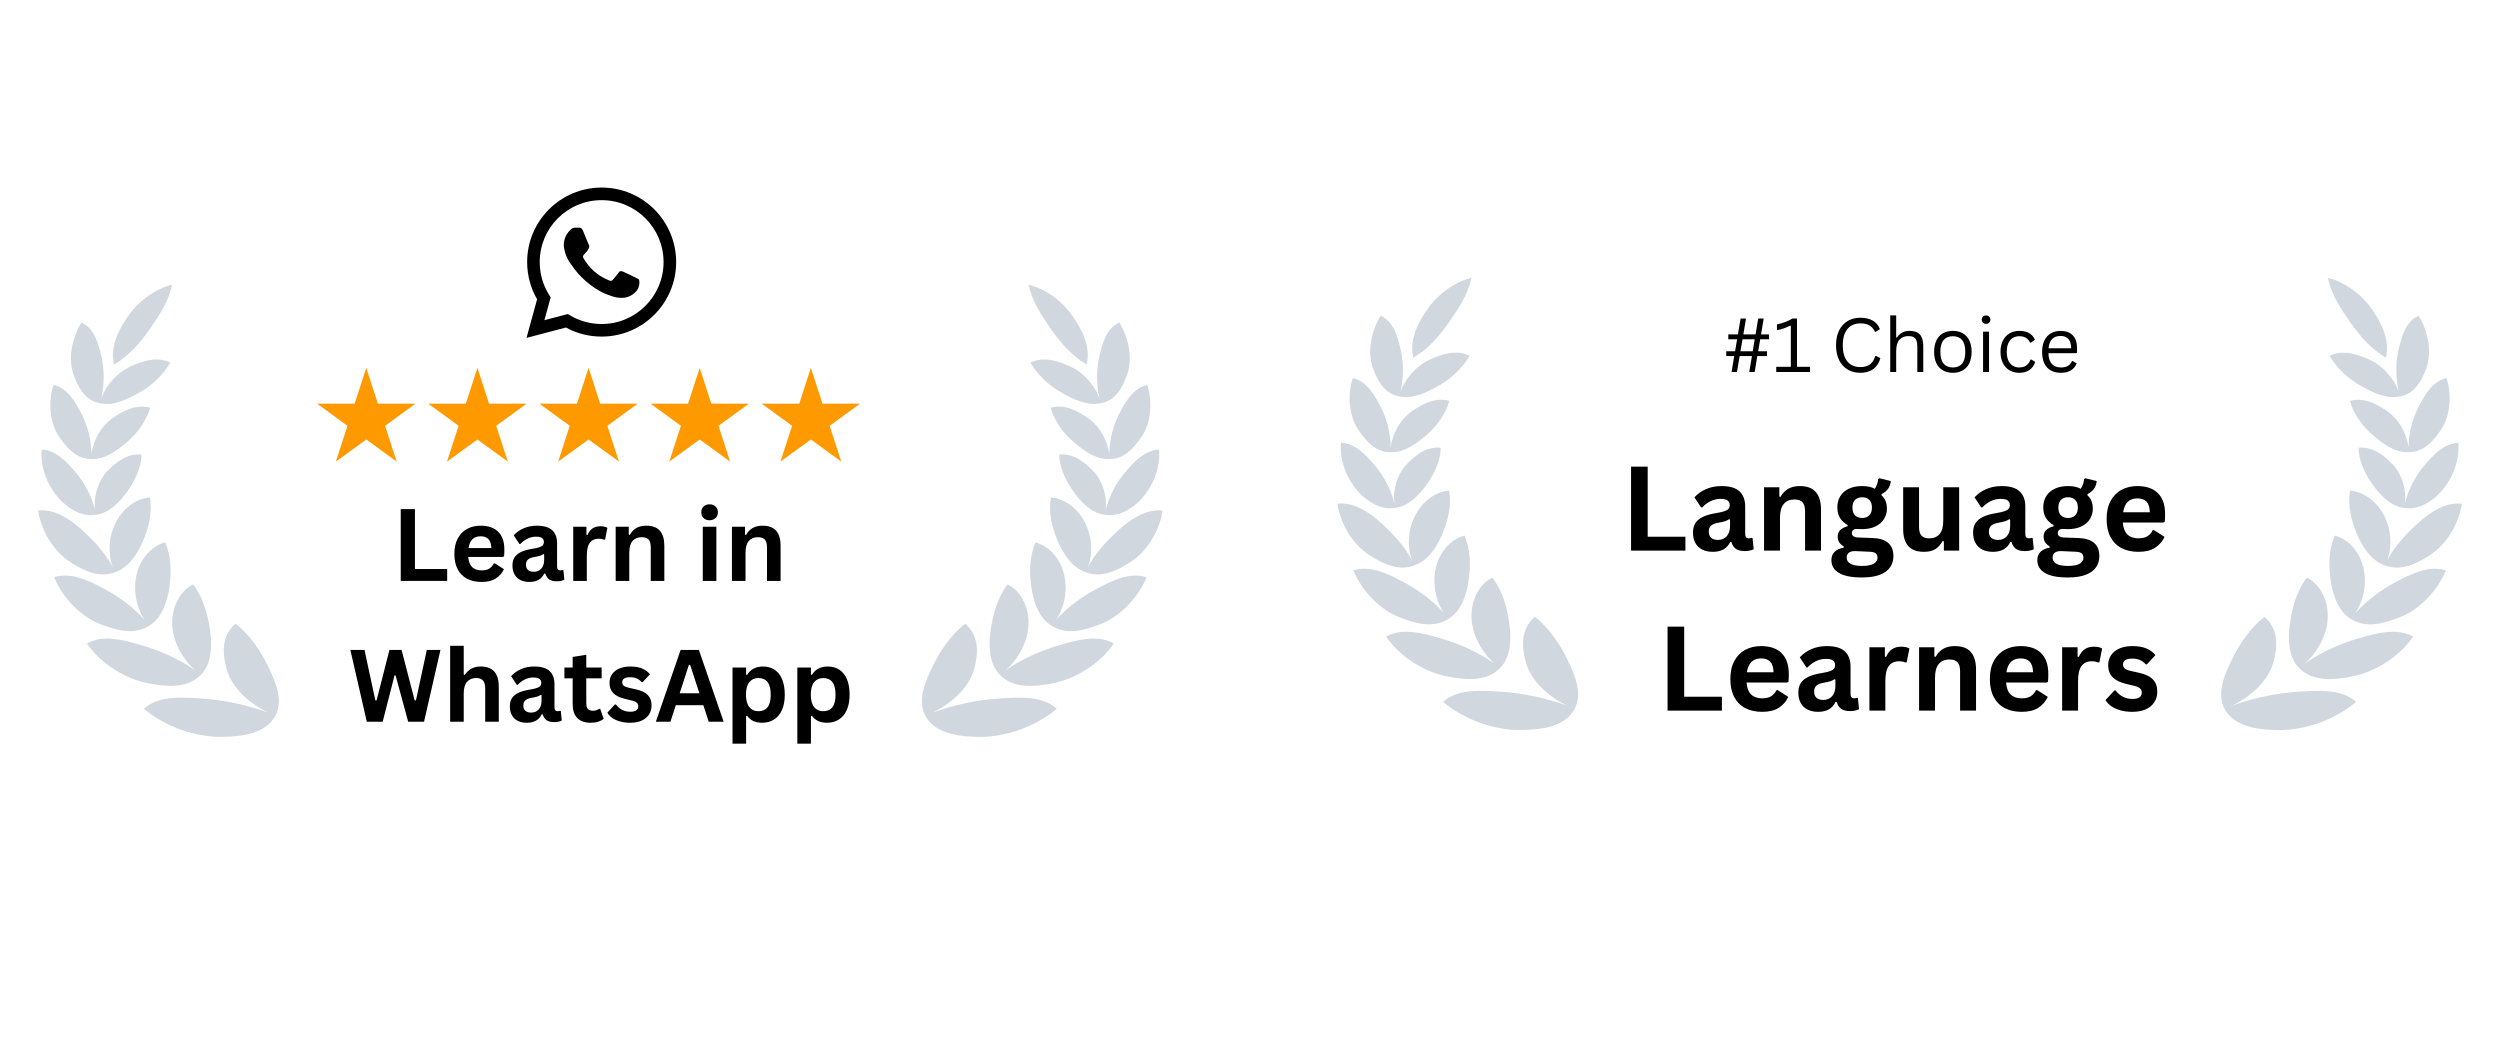 <svg xmlns="http://www.w3.org/2000/svg" xmlns:xlink="http://www.w3.org/1999/xlink" width="1200" zoomAndPan="magnify" viewBox="0 0 900 375" height="500" preserveAspectRatio="xMidYMid meet" version="1.0"><defs><filter x="0%" y="0%" width="100%" height="100%" id="e00cba62f8"><feColorMatrix values="0 0 0 0 1 0 0 0 0 1 0 0 0 0 1 0 0 0 1 0" color-interpolation-filters="sRGB"/></filter><g/><mask id="71fed69af0"><g filter="url(#e00cba62f8)"><rect x="-90" width="1080" fill="#000000" y="-37.5" height="450" fill-opacity="0.48"/></g></mask><clipPath id="cd55c9b871"><path d="M 0.68 78 L 42 78 L 42 106 L 0.68 106 Z M 0.68 78 " clip-rule="nonzero"/></clipPath><clipPath id="a5456895fc"><rect x="0" width="90" y="0" height="166"/></clipPath><mask id="e4d26d3202"><g filter="url(#e00cba62f8)"><rect x="-90" width="1080" fill="#000000" y="-37.5" height="450" fill-opacity="0.48"/></g></mask><clipPath id="5bb4a1bb60"><path d="M 0.441 78 L 41 78 L 41 107 L 0.441 107 Z M 0.441 78 " clip-rule="nonzero"/></clipPath><clipPath id="b39299be25"><rect x="0" width="89" y="0" height="166"/></clipPath><clipPath id="cb588527f2"><path d="M 323.438 76.277 L 419.438 76.277 L 419.438 305.027 L 323.438 305.027 Z M 323.438 76.277 " clip-rule="nonzero"/></clipPath><mask id="a24f469053"><g filter="url(#e00cba62f8)"><rect x="-521" width="1296" fill="#000000" y="-158.5" height="540" fill-opacity="0.48"/></g></mask><clipPath id="63c4d10a85"><path d="M 47 78 L 88.559 78 L 88.559 106 L 47 106 Z M 47 78 " clip-rule="nonzero"/></clipPath><clipPath id="2f0cc3ae67"><rect x="0" width="89" y="0" height="166"/></clipPath><clipPath id="926aedc8b4"><rect x="0" width="97" y="0" height="230"/></clipPath><clipPath id="cbd7436ceb"><path d="M 791.172 73.82 L 887.172 73.82 L 887.172 302.57 L 791.172 302.57 Z M 791.172 73.82 " clip-rule="nonzero"/></clipPath><mask id="9a95939e29"><g filter="url(#e00cba62f8)"><rect x="-989" width="1296" fill="#000000" y="-155.5" height="540" fill-opacity="0.48"/></g></mask><clipPath id="e5d571edc5"><path d="M 48 78 L 89.32 78 L 89.32 107 L 48 107 Z M 48 78 " clip-rule="nonzero"/></clipPath><clipPath id="19d97c6207"><rect x="0" width="90" y="0" height="166"/></clipPath><clipPath id="22b0092fdb"><rect x="0" width="97" y="0" height="230"/></clipPath><clipPath id="7fc44f6d1d"><path d="M 114.148 132.43 L 149.609 132.43 L 149.609 166.176 L 114.148 166.176 Z M 114.148 132.43 " clip-rule="nonzero"/></clipPath><clipPath id="80df587637"><path d="M 131.852 132.43 L 136.031 145.32 L 149.555 145.32 L 138.613 153.289 L 142.793 166.176 L 131.852 158.211 L 120.91 166.176 L 125.09 153.289 L 114.148 145.32 L 127.672 145.32 Z M 131.852 132.43 " clip-rule="nonzero"/></clipPath><clipPath id="aa08071014"><path d="M 0.148 0.43 L 35.609 0.43 L 35.609 34.176 L 0.148 34.176 Z M 0.148 0.43 " clip-rule="nonzero"/></clipPath><clipPath id="6204449965"><path d="M 17.852 0.43 L 22.031 13.32 L 35.555 13.32 L 24.613 21.289 L 28.793 34.176 L 17.852 26.211 L 6.91 34.176 L 11.09 21.289 L 0.148 13.32 L 13.672 13.32 Z M 17.852 0.43 " clip-rule="nonzero"/></clipPath><clipPath id="e568665ead"><rect x="0" width="36" y="0" height="35"/></clipPath><clipPath id="ec3c870c18"><path d="M 154.164 132.43 L 189.625 132.43 L 189.625 166.176 L 154.164 166.176 Z M 154.164 132.43 " clip-rule="nonzero"/></clipPath><clipPath id="796677ca86"><path d="M 171.867 132.43 L 176.047 145.32 L 189.57 145.32 L 178.629 153.289 L 182.809 166.176 L 171.867 158.211 L 160.926 166.176 L 165.105 153.289 L 154.164 145.32 L 167.688 145.32 Z M 171.867 132.43 " clip-rule="nonzero"/></clipPath><clipPath id="619c63a78a"><path d="M 0.164 0.43 L 35.602 0.43 L 35.602 34.176 L 0.164 34.176 Z M 0.164 0.43 " clip-rule="nonzero"/></clipPath><clipPath id="afbfaa6f4b"><path d="M 17.867 0.43 L 22.047 13.32 L 35.57 13.32 L 24.629 21.289 L 28.809 34.176 L 17.867 26.211 L 6.926 34.176 L 11.105 21.289 L 0.164 13.32 L 13.688 13.32 Z M 17.867 0.43 " clip-rule="nonzero"/></clipPath><clipPath id="0eb45a407d"><rect x="0" width="36" y="0" height="35"/></clipPath><clipPath id="8f4f6e2a99"><path d="M 194.176 132.43 L 229.637 132.43 L 229.637 166.176 L 194.176 166.176 Z M 194.176 132.43 " clip-rule="nonzero"/></clipPath><clipPath id="4e28bee6aa"><path d="M 211.879 132.43 L 216.059 145.32 L 229.582 145.32 L 218.641 153.289 L 222.82 166.176 L 211.879 158.211 L 200.941 166.176 L 205.117 153.289 L 194.176 145.32 L 207.703 145.32 Z M 211.879 132.43 " clip-rule="nonzero"/></clipPath><clipPath id="5553efcd94"><path d="M 0.176 0.43 L 35.637 0.43 L 35.637 34.176 L 0.176 34.176 Z M 0.176 0.43 " clip-rule="nonzero"/></clipPath><clipPath id="874abb13d8"><path d="M 17.879 0.43 L 22.059 13.32 L 35.582 13.32 L 24.641 21.289 L 28.82 34.176 L 17.879 26.211 L 6.941 34.176 L 11.117 21.289 L 0.176 13.32 L 13.703 13.32 Z M 17.879 0.43 " clip-rule="nonzero"/></clipPath><clipPath id="e412ba0b87"><rect x="0" width="36" y="0" height="35"/></clipPath><clipPath id="9b8e069946"><path d="M 234.191 132.43 L 269.652 132.43 L 269.652 166.176 L 234.191 166.176 Z M 234.191 132.43 " clip-rule="nonzero"/></clipPath><clipPath id="b53a39209b"><path d="M 251.895 132.43 L 256.074 145.32 L 269.598 145.32 L 258.656 153.289 L 262.836 166.176 L 251.895 158.211 L 240.953 166.176 L 245.133 153.289 L 234.191 145.32 L 247.715 145.32 Z M 251.895 132.43 " clip-rule="nonzero"/></clipPath><clipPath id="e9e1ff9033"><path d="M 0.191 0.43 L 35.652 0.43 L 35.652 34.176 L 0.191 34.176 Z M 0.191 0.43 " clip-rule="nonzero"/></clipPath><clipPath id="628658f774"><path d="M 17.895 0.43 L 22.074 13.32 L 35.598 13.32 L 24.656 21.289 L 28.836 34.176 L 17.895 26.211 L 6.953 34.176 L 11.133 21.289 L 0.191 13.32 L 13.715 13.32 Z M 17.895 0.43 " clip-rule="nonzero"/></clipPath><clipPath id="dfae8a342c"><rect x="0" width="36" y="0" height="35"/></clipPath><clipPath id="1c34f92bd9"><path d="M 274.207 132.43 L 309.668 132.43 L 309.668 166.176 L 274.207 166.176 Z M 274.207 132.43 " clip-rule="nonzero"/></clipPath><clipPath id="cd2eee6b13"><path d="M 291.91 132.43 L 296.09 145.32 L 309.613 145.32 L 298.672 153.289 L 302.852 166.176 L 291.91 158.211 L 280.969 166.176 L 285.148 153.289 L 274.207 145.32 L 287.73 145.32 Z M 291.91 132.43 " clip-rule="nonzero"/></clipPath><clipPath id="5a66d3e587"><path d="M 0.207 0.43 L 35.668 0.43 L 35.668 34.176 L 0.207 34.176 Z M 0.207 0.43 " clip-rule="nonzero"/></clipPath><clipPath id="344094ac02"><path d="M 17.91 0.43 L 22.09 13.32 L 35.613 13.32 L 24.672 21.289 L 28.852 34.176 L 17.91 26.211 L 6.969 34.176 L 11.148 21.289 L 0.207 13.32 L 13.73 13.32 Z M 17.91 0.43 " clip-rule="nonzero"/></clipPath><clipPath id="03ce0ffbe3"><rect x="0" width="36" y="0" height="35"/></clipPath><clipPath id="ea6e4ed073"><rect x="0" width="185" y="0" height="103"/></clipPath><clipPath id="8ab9de7478"><rect x="0" width="210" y="0" height="116"/></clipPath><clipPath id="db134c4c52"><rect x="0" width="131" y="0" height="40"/></clipPath></defs><g mask="url(#71fed69af0)"><g transform="matrix(1, 0, 0, 1, 13, 101)"><g clip-path="url(#a5456895fc)"><path fill="#9dacbd" d="M 28.062 30.215 C 26.547 23.859 29.641 17.934 32.867 13.133 C 36.418 7.844 42.344 3.156 48.961 1.473 C 47.758 7.469 44.254 12.637 40.883 17.5 C 37.535 22.328 33.309 27.223 28.062 30.215 Z M 28.062 30.215 " fill-opacity="1" fill-rule="nonzero"/><path fill="#9dacbd" d="M 23.445 42.402 C 24.629 37.371 24.602 31.863 23.477 27.145 C 22.484 22.996 21.043 17.133 16.297 15.152 C 12.852 20.676 11.465 28.199 13.473 33.836 C 14.926 37.914 17.539 43.305 22.961 44.137 C 27.934 45.285 32.965 42.633 36.934 40.445 C 41.352 38.016 45.68 34.145 48.305 29.547 C 43.484 27.117 37.992 29.086 33.863 30.977 C 29.41 33.016 25.32 37.387 23.445 42.402 Z M 23.445 42.402 " fill-opacity="1" fill-rule="nonzero"/><path fill="#9dacbd" d="M 8.129 55.98 C 10.574 59.707 14.359 64.375 19.879 64.242 C 24.898 64.492 29.234 61.074 32.648 58.219 C 36.324 55.145 39.645 50.648 41.043 45.789 C 35.91 44.297 30.996 47.059 27.332 49.664 C 23.508 52.387 20.562 57.367 19.93 62.48 C 19.883 57.359 18.496 52.066 16.258 47.805 C 14.211 43.906 11.359 38.641 6.27 37.586 C 4.266 43.648 4.902 51.07 8.129 55.98 Z M 8.129 55.98 " fill-opacity="1" fill-rule="nonzero"/><path fill="#9dacbd" d="M 21.512 84.312 C 16.391 85.172 11.395 82.035 8.148 78.352 C 3.973 73.605 1.484 67.238 1.992 60.863 C 7.254 61 11.238 65.539 14.184 68.973 C 17.355 72.672 19.957 77.539 21.203 82.559 C 20.656 77.559 22.336 72.156 25.457 68.816 C 28.473 65.594 32.695 62.082 37.949 62.645 C 37.836 67.719 35.289 72.551 32.66 76.172 C 30.215 79.547 26.441 83.719 21.512 84.312 Z M 21.512 84.312 " fill-opacity="1" fill-rule="nonzero"/><g clip-path="url(#cd55c9b871)"><path fill="#9dacbd" d="M 12.051 101.172 C 16.766 104.238 22.488 107.273 28.5 104.977 C 33.434 103.234 36.57 98.273 38.5 93.723 C 40.543 88.902 41.906 83.34 40.961 78.062 C 35.543 78.543 31.047 82.418 28.66 87.145 C 26.164 92.086 25.684 97.969 27.602 103.148 C 24.77 97.82 20.629 93.508 16.238 89.52 C 12.25 85.898 6.504 82.082 0.719 82.801 C 1.82 89.945 6.184 97.355 12.051 101.172 Z M 12.051 101.172 " fill-opacity="1" fill-rule="nonzero"/></g><path fill="#9dacbd" d="M 40.652 124.289 C 45.293 121.52 47.16 115.688 47.926 110.691 C 48.746 105.305 48.711 99.359 46.473 94.25 C 41.086 95.75 37.391 100.59 36.168 105.895 C 34.879 111.496 35.965 117.465 39.105 122.234 C 34.934 117.457 29.391 113.512 24.074 110.746 C 18.941 108.074 12.645 104.852 6.48 106.797 C 9.453 114.043 15.812 120.785 22.859 123.574 C 28.316 125.734 34.957 127.871 40.652 124.289 Z M 40.652 124.289 " fill-opacity="1" fill-rule="nonzero"/><path fill="#9dacbd" d="M 62.656 126.168 C 63.34 131.367 63.32 137.965 59.273 141.969 C 54.223 147.133 46.402 146.137 40.371 145 C 32.273 143.473 23.156 137.957 18.273 130.613 C 24.238 127.332 31.535 129.434 37.441 131.133 L 37.781 131.227 C 44.375 133.121 51.398 136.172 57.277 140.344 C 52.586 136.109 49.172 129.898 49.004 123.641 C 48.852 118.039 51.285 112.051 56.523 109.379 C 60.18 114.172 61.891 120.324 62.656 126.168 Z M 62.656 126.168 " fill-opacity="1" fill-rule="nonzero"/><path fill="#9dacbd" d="M 86.125 156.695 C 89.102 151.035 86.152 144.391 83.801 139.48 C 81.023 133.676 77.223 127.758 71.789 123.508 C 66.57 128 67.066 134.43 68.617 140.012 C 70.465 146.652 76.859 152.316 83.484 155.543 C 75.812 152.684 67.434 150.969 59.465 150.465 L 58.656 150.41 C 52.254 149.996 43.918 149.453 38.812 154.133 C 46.531 160.684 57.488 164.461 67.145 164.266 C 73.617 164.133 82.5 163.367 86.125 156.695 Z M 86.125 156.695 " fill-opacity="1" fill-rule="nonzero"/></g></g></g><g mask="url(#e4d26d3202)"><g transform="matrix(1, 0, 0, 1, 481, 98)"><g clip-path="url(#b39299be25)"><path fill="#9dacbd" d="M 27.797 30.758 C 26.277 24.402 29.375 18.477 32.602 13.676 C 36.152 8.387 42.078 3.703 48.695 2.016 C 47.492 8.012 43.988 13.18 40.617 18.043 C 37.266 22.871 33.043 27.766 27.797 30.758 Z M 27.797 30.758 " fill-opacity="1" fill-rule="nonzero"/><path fill="#9dacbd" d="M 23.18 42.949 C 24.363 37.914 24.336 32.406 23.207 27.688 C 22.219 23.539 20.777 17.676 16.031 15.695 C 12.582 21.219 11.195 28.742 13.207 34.379 C 14.66 38.457 17.273 43.848 22.695 44.684 C 27.668 45.828 32.695 43.18 36.668 40.992 C 41.086 38.559 45.41 34.688 48.039 30.09 C 43.219 27.66 37.727 29.633 33.598 31.52 C 29.145 33.559 25.051 37.93 23.18 42.949 Z M 23.18 42.949 " fill-opacity="1" fill-rule="nonzero"/><path fill="#9dacbd" d="M 7.863 56.527 C 10.309 60.254 14.094 64.918 19.613 64.785 C 24.633 65.039 28.965 61.617 32.379 58.762 C 36.059 55.688 39.375 51.191 40.777 46.332 C 35.645 44.84 30.73 47.602 27.066 50.211 C 23.238 52.93 20.297 57.91 19.664 63.023 C 19.617 57.902 18.23 52.609 15.988 48.348 C 13.945 44.449 11.09 39.184 6.004 38.129 C 4 44.195 4.637 51.613 7.863 56.527 Z M 7.863 56.527 " fill-opacity="1" fill-rule="nonzero"/><path fill="#9dacbd" d="M 21.246 84.855 C 16.125 85.715 11.129 82.578 7.883 78.895 C 3.707 74.148 1.219 67.781 1.727 61.41 C 6.988 61.543 10.973 66.082 13.918 69.52 C 17.09 73.219 19.691 78.082 20.938 83.105 C 20.387 78.102 22.07 72.699 25.191 69.359 C 28.207 66.137 32.43 62.625 37.68 63.188 C 37.566 68.262 35.023 73.098 32.395 76.715 C 29.945 80.09 26.176 84.262 21.246 84.855 Z M 21.246 84.855 " fill-opacity="1" fill-rule="nonzero"/><g clip-path="url(#5bb4a1bb60)"><path fill="#9dacbd" d="M 11.785 101.715 C 16.5 104.781 22.223 107.816 28.234 105.52 C 33.168 103.777 36.305 98.816 38.23 94.266 C 40.273 89.445 41.641 83.887 40.695 78.605 C 35.273 79.086 30.781 82.961 28.395 87.688 C 25.898 92.629 25.418 98.512 27.336 103.695 C 24.504 98.363 20.359 94.051 15.973 90.066 C 11.984 86.441 6.238 82.625 0.449 83.344 C 1.551 90.488 5.918 97.902 11.785 101.715 Z M 11.785 101.715 " fill-opacity="1" fill-rule="nonzero"/></g><path fill="#9dacbd" d="M 40.383 124.836 C 45.027 122.062 46.895 116.234 47.656 111.234 C 48.48 105.848 48.445 99.906 46.203 94.793 C 40.82 96.297 37.121 101.137 35.902 106.438 C 34.613 112.039 35.699 118.008 38.836 122.777 C 34.668 118 29.121 114.055 23.809 111.289 C 18.676 108.617 12.379 105.395 6.215 107.34 C 9.188 114.586 15.547 121.328 22.594 124.121 C 28.051 126.281 34.691 128.418 40.383 124.836 Z M 40.383 124.836 " fill-opacity="1" fill-rule="nonzero"/><path fill="#9dacbd" d="M 62.391 126.711 C 63.07 131.91 63.051 138.508 59.008 142.512 C 53.957 147.676 46.137 146.68 40.105 145.543 C 32.008 144.016 22.891 138.5 18.004 131.156 C 23.973 127.879 31.27 129.977 37.176 131.676 L 37.512 131.77 C 44.109 133.664 51.133 136.719 57.012 140.887 C 52.32 136.656 48.902 130.441 48.738 124.184 C 48.586 118.582 51.02 112.594 56.258 109.926 C 59.914 114.715 61.625 120.871 62.391 126.711 Z M 62.391 126.711 " fill-opacity="1" fill-rule="nonzero"/><path fill="#9dacbd" d="M 85.859 157.238 C 88.836 151.578 85.887 144.934 83.535 140.023 C 80.754 134.219 76.957 128.301 71.523 124.055 C 66.305 128.547 66.801 134.973 68.352 140.559 C 70.195 147.199 76.594 152.859 83.215 156.086 C 75.547 153.227 67.168 151.512 59.199 151.008 L 58.391 150.957 C 51.988 150.539 43.652 149.996 38.547 154.676 C 46.262 161.227 57.223 165.004 66.879 164.809 C 73.352 164.676 82.23 163.914 85.859 157.238 Z M 85.859 157.238 " fill-opacity="1" fill-rule="nonzero"/></g></g></g><g clip-path="url(#cb588527f2)"><g transform="matrix(1, 0, 0, 1, 323, 76)"><g clip-path="url(#926aedc8b4)"><g mask="url(#a24f469053)"><g transform="matrix(1, 0, 0, 1, 7, 25)"><g clip-path="url(#2f0cc3ae67)"><path fill="#9dacbd" d="M 61.203 30.223 C 62.719 23.867 59.621 17.941 56.395 13.141 C 52.844 7.852 46.918 3.164 40.301 1.48 C 41.504 7.473 45.008 12.645 48.379 17.508 C 51.73 22.336 55.953 27.227 61.203 30.223 Z M 61.203 30.223 " fill-opacity="1" fill-rule="nonzero"/><path fill="#9dacbd" d="M 65.82 42.41 C 64.637 37.379 64.66 31.871 65.789 27.148 C 66.777 23.004 68.219 17.137 72.965 15.16 C 76.414 20.684 77.801 28.207 75.789 33.844 C 74.336 37.922 71.723 43.312 66.301 44.145 C 61.328 45.289 56.301 42.641 52.328 40.453 C 47.91 38.023 43.586 34.152 40.957 29.555 C 45.777 27.121 51.27 29.094 55.398 30.984 C 59.852 33.023 63.945 37.395 65.82 42.41 Z M 65.82 42.41 " fill-opacity="1" fill-rule="nonzero"/><path fill="#9dacbd" d="M 81.133 55.988 C 78.688 59.715 74.902 64.383 69.383 64.25 C 64.367 64.5 60.031 61.082 56.617 58.227 C 52.938 55.152 49.621 50.656 48.219 45.797 C 53.352 44.305 58.266 47.066 61.93 49.672 C 65.758 52.395 68.699 57.375 69.332 62.488 C 69.379 57.363 70.77 52.074 73.008 47.812 C 75.055 43.914 77.906 38.648 82.992 37.594 C 85 43.656 84.359 51.078 81.133 55.988 Z M 81.133 55.988 " fill-opacity="1" fill-rule="nonzero"/><path fill="#9dacbd" d="M 67.75 84.32 C 72.875 85.176 77.871 82.043 81.113 78.359 C 85.293 73.613 87.777 67.246 87.27 60.871 C 82.008 61.004 78.023 65.547 75.078 68.98 C 71.906 72.68 69.309 77.547 68.059 82.566 C 68.609 77.566 66.926 72.164 63.805 68.824 C 60.789 65.602 56.566 62.09 51.316 62.652 C 51.43 67.727 53.977 72.559 56.602 76.18 C 59.051 79.555 62.82 83.727 67.75 84.32 Z M 67.75 84.32 " fill-opacity="1" fill-rule="nonzero"/><g clip-path="url(#63c4d10a85)"><path fill="#9dacbd" d="M 77.211 101.176 C 72.496 104.246 66.773 107.281 60.762 104.984 C 55.828 103.238 52.695 98.281 50.766 93.73 C 48.723 88.91 47.355 83.348 48.301 78.07 C 53.723 78.551 58.215 82.426 60.602 87.152 C 63.098 92.094 63.578 97.977 61.66 103.156 C 64.492 97.828 68.637 93.516 73.023 89.527 C 77.012 85.906 82.758 82.09 88.547 82.809 C 87.445 89.953 83.078 97.363 77.211 101.176 Z M 77.211 101.176 " fill-opacity="1" fill-rule="nonzero"/></g><path fill="#9dacbd" d="M 48.613 124.297 C 43.969 121.527 42.102 115.695 41.34 110.699 C 40.516 105.312 40.551 99.367 42.793 94.258 C 48.176 95.758 51.875 100.598 53.094 105.902 C 54.383 111.5 53.297 117.473 50.16 122.242 C 54.328 117.465 59.875 113.52 65.188 110.754 C 70.32 108.082 76.617 104.859 82.781 106.805 C 79.809 114.051 73.449 120.793 66.402 123.582 C 60.945 125.742 54.305 127.879 48.613 124.297 Z M 48.613 124.297 " fill-opacity="1" fill-rule="nonzero"/><path fill="#9dacbd" d="M 26.605 126.176 C 25.926 131.375 25.945 137.973 29.988 141.977 C 35.039 147.141 42.859 146.145 48.891 145.008 C 56.988 143.48 66.105 137.965 70.992 130.621 C 65.023 127.34 57.727 129.438 51.82 131.137 L 51.484 131.234 C 44.891 133.129 37.863 136.18 31.984 140.352 C 36.676 136.117 40.094 129.906 40.258 123.648 C 40.41 118.047 37.977 112.059 32.738 109.387 C 29.082 114.18 27.371 120.332 26.605 126.176 Z M 26.605 126.176 " fill-opacity="1" fill-rule="nonzero"/><path fill="#9dacbd" d="M 3.137 156.703 C 0.16 151.043 3.109 144.398 5.461 139.488 C 8.242 133.684 12.039 127.766 17.473 123.516 C 22.691 128.008 22.195 134.434 20.645 140.02 C 18.801 146.66 12.402 152.324 5.781 155.547 C 13.449 152.691 21.828 150.977 29.801 150.473 L 30.605 150.418 C 37.008 150.004 45.348 149.461 50.449 154.141 C 42.734 160.691 31.773 164.469 22.117 164.273 C 15.645 164.141 6.766 163.375 3.137 156.703 Z M 3.137 156.703 " fill-opacity="1" fill-rule="nonzero"/></g></g></g></g></g></g><g clip-path="url(#cbd7436ceb)"><g transform="matrix(1, 0, 0, 1, 791, 73)"><g clip-path="url(#22b0092fdb)"><g mask="url(#9a95939e29)"><g transform="matrix(1, 0, 0, 1, 6, 25)"><g clip-path="url(#19d97c6207)"><path fill="#9dacbd" d="M 61.934 30.766 C 63.449 24.41 60.355 18.484 57.129 13.684 C 53.578 8.395 47.652 3.707 41.035 2.023 C 42.238 8.02 45.742 13.188 49.113 18.051 C 52.465 22.879 56.688 27.773 61.934 30.766 Z M 61.934 30.766 " fill-opacity="1" fill-rule="nonzero"/><path fill="#9dacbd" d="M 66.551 42.953 C 65.367 37.922 65.395 32.414 66.52 27.695 C 67.512 23.547 68.953 17.684 73.699 15.703 C 77.148 21.227 78.531 28.75 76.523 34.387 C 75.07 38.465 72.457 43.855 67.035 44.691 C 62.062 45.836 57.031 43.184 53.062 40.996 C 48.645 38.566 44.32 34.695 41.691 30.098 C 46.512 27.668 52.004 29.641 56.133 31.527 C 60.586 33.566 64.676 37.938 66.551 42.953 Z M 66.551 42.953 " fill-opacity="1" fill-rule="nonzero"/><path fill="#9dacbd" d="M 81.867 56.535 C 79.422 60.258 75.637 64.926 70.117 64.793 C 65.098 65.043 60.762 61.625 57.348 58.77 C 53.672 55.695 50.352 51.199 48.953 46.34 C 54.086 44.848 59 47.609 62.664 50.215 C 66.488 52.938 69.434 57.918 70.066 63.031 C 70.113 57.91 71.5 52.617 73.738 48.355 C 75.785 44.457 78.641 39.191 83.727 38.137 C 85.73 44.199 85.094 51.621 81.867 56.535 Z M 81.867 56.535 " fill-opacity="1" fill-rule="nonzero"/><path fill="#9dacbd" d="M 68.484 84.863 C 73.605 85.723 78.602 82.586 81.848 78.902 C 86.023 74.156 88.512 67.789 88.004 61.414 C 82.742 61.551 78.758 66.09 75.812 69.527 C 72.641 73.227 70.039 78.09 68.793 83.113 C 69.344 78.109 67.66 72.707 64.539 69.367 C 61.523 66.145 57.301 62.633 52.047 63.195 C 52.164 68.27 54.707 73.102 57.336 76.723 C 59.785 80.098 63.555 84.27 68.484 84.863 Z M 68.484 84.863 " fill-opacity="1" fill-rule="nonzero"/><g clip-path="url(#e5d571edc5)"><path fill="#9dacbd" d="M 77.945 101.723 C 73.23 104.789 67.508 107.824 61.496 105.527 C 56.562 103.785 53.426 98.824 51.5 94.273 C 49.457 89.453 48.09 83.891 49.035 78.613 C 54.457 79.094 58.949 82.969 61.336 87.695 C 63.832 92.637 64.312 98.52 62.395 103.703 C 65.227 98.371 69.371 94.059 73.758 90.074 C 77.746 86.449 83.492 82.633 89.277 83.352 C 88.18 90.496 83.812 97.91 77.945 101.723 Z M 77.945 101.723 " fill-opacity="1" fill-rule="nonzero"/></g><path fill="#9dacbd" d="M 49.348 124.844 C 44.703 122.07 42.836 116.238 42.074 111.242 C 41.25 105.855 41.285 99.91 43.527 94.801 C 48.91 96.301 52.609 101.145 53.828 106.445 C 55.117 112.047 54.031 118.016 50.895 122.785 C 55.062 118.008 60.605 114.062 65.922 111.297 C 71.055 108.625 77.352 105.402 83.516 107.348 C 80.543 114.594 74.184 121.336 67.137 124.129 C 61.68 126.289 55.039 128.422 49.348 124.844 Z M 49.348 124.844 " fill-opacity="1" fill-rule="nonzero"/><path fill="#9dacbd" d="M 27.34 126.719 C 26.66 131.918 26.676 138.516 30.723 142.52 C 35.773 147.684 43.594 146.688 49.625 145.551 C 57.723 144.023 66.84 138.508 71.723 131.164 C 65.758 127.883 58.461 129.984 52.555 131.684 L 52.215 131.777 C 45.621 133.672 38.598 136.723 32.719 140.895 C 37.41 136.66 40.824 130.449 40.992 124.191 C 41.145 118.59 38.711 112.602 33.473 109.93 C 29.816 114.723 28.105 120.875 27.34 126.719 Z M 27.34 126.719 " fill-opacity="1" fill-rule="nonzero"/><path fill="#9dacbd" d="M 3.871 157.246 C 0.895 151.586 3.844 144.941 6.195 140.031 C 8.977 134.227 12.773 128.309 18.207 124.062 C 23.426 128.551 22.93 134.98 21.379 140.562 C 19.531 147.207 13.137 152.867 6.512 156.094 C 14.184 153.234 22.562 151.52 30.531 151.016 L 31.34 150.965 C 37.742 150.547 46.078 150.004 51.184 154.684 C 43.469 161.234 32.508 165.012 22.852 164.816 C 16.379 164.684 7.5 163.918 3.871 157.246 Z M 3.871 157.246 " fill-opacity="1" fill-rule="nonzero"/></g></g></g></g></g></g><g clip-path="url(#7fc44f6d1d)"><g clip-path="url(#80df587637)"><g transform="matrix(1, 0, 0, 1, 114, 132)"><g clip-path="url(#e568665ead)"><g clip-path="url(#aa08071014)"><g clip-path="url(#6204449965)"><path fill="#ff9900" d="M 0.148 0.43 L 35.609 0.43 L 35.609 34.176 L 0.148 34.176 Z M 0.148 0.43 " fill-opacity="1" fill-rule="nonzero"/></g></g></g></g></g></g><g clip-path="url(#ec3c870c18)"><g clip-path="url(#796677ca86)"><g transform="matrix(1, 0, 0, 1, 154, 132)"><g clip-path="url(#0eb45a407d)"><g clip-path="url(#619c63a78a)"><g clip-path="url(#afbfaa6f4b)"><path fill="#ff9900" d="M 0.164 0.43 L 35.625 0.43 L 35.625 34.176 L 0.164 34.176 Z M 0.164 0.43 " fill-opacity="1" fill-rule="nonzero"/></g></g></g></g></g></g><g clip-path="url(#8f4f6e2a99)"><g clip-path="url(#4e28bee6aa)"><g transform="matrix(1, 0, 0, 1, 194, 132)"><g clip-path="url(#e412ba0b87)"><g clip-path="url(#5553efcd94)"><g clip-path="url(#874abb13d8)"><path fill="#ff9900" d="M 0.176 0.43 L 35.637 0.43 L 35.637 34.176 L 0.176 34.176 Z M 0.176 0.43 " fill-opacity="1" fill-rule="nonzero"/></g></g></g></g></g></g><g clip-path="url(#9b8e069946)"><g clip-path="url(#b53a39209b)"><g transform="matrix(1, 0, 0, 1, 234, 132)"><g clip-path="url(#dfae8a342c)"><g clip-path="url(#e9e1ff9033)"><g clip-path="url(#628658f774)"><path fill="#ff9900" d="M 0.191 0.43 L 35.652 0.43 L 35.652 34.176 L 0.191 34.176 Z M 0.191 0.43 " fill-opacity="1" fill-rule="nonzero"/></g></g></g></g></g></g><g clip-path="url(#1c34f92bd9)"><g clip-path="url(#cd2eee6b13)"><g transform="matrix(1, 0, 0, 1, 274, 132)"><g clip-path="url(#03ce0ffbe3)"><g clip-path="url(#5a66d3e587)"><g clip-path="url(#344094ac02)"><path fill="#ff9900" d="M 0.207 0.43 L 35.668 0.43 L 35.668 34.176 L 0.207 34.176 Z M 0.207 0.43 " fill-opacity="1" fill-rule="nonzero"/></g></g></g></g></g></g><path fill="#000000" d="M 235.566 75.375 C 230.711 70.523 224.008 67.52 216.598 67.52 C 201.785 67.52 189.77 79.527 189.77 94.344 C 189.77 99.277 191.102 103.895 193.422 107.863 L 193.352 107.738 L 189.547 121.637 L 203.766 117.906 C 207.465 119.965 211.883 121.172 216.582 121.172 L 216.594 121.172 C 231.406 121.168 243.414 109.156 243.414 94.34 C 243.414 86.938 240.414 80.234 235.566 75.379 Z M 216.594 116.641 L 216.582 116.641 C 212.398 116.641 208.48 115.484 205.137 113.477 L 205.238 113.531 L 204.422 113.051 L 195.988 115.266 L 198.238 107.039 L 197.707 106.195 C 195.566 102.836 194.297 98.738 194.297 94.348 C 194.297 82.035 204.277 72.055 216.59 72.055 C 228.902 72.055 238.883 82.035 238.883 94.348 C 238.883 106.66 228.902 116.641 216.59 116.641 Z M 228.82 99.945 C 228.152 99.609 224.855 97.992 224.242 97.766 C 223.629 97.543 223.18 97.434 222.73 98.102 C 222.289 98.773 221.004 100.281 220.613 100.73 C 220.223 101.18 219.828 101.23 219.16 100.898 C 217.082 100.059 215.301 98.938 213.75 97.555 L 213.77 97.574 C 212.328 96.238 211.09 94.707 210.094 93.023 L 210.043 92.93 C 209.652 92.258 210 91.898 210.332 91.562 C 210.637 91.262 211.004 90.781 211.34 90.391 C 211.602 90.066 211.828 89.695 212 89.301 L 212.012 89.27 C 212.09 89.113 212.133 88.93 212.133 88.734 C 212.133 88.5 212.066 88.277 211.949 88.09 L 211.953 88.098 C 211.785 87.762 210.445 84.461 209.887 83.117 C 209.344 81.812 208.789 81.992 208.379 81.969 C 207.988 81.949 207.543 81.949 207.094 81.949 C 206.383 81.965 205.75 82.285 205.312 82.781 L 205.309 82.785 C 203.863 84.16 202.965 86.098 202.965 88.242 C 202.965 88.289 202.965 88.336 202.965 88.383 L 202.965 88.379 C 203.203 91.023 204.195 93.402 205.723 95.34 L 205.699 95.312 C 208.594 99.605 212.453 103.039 216.98 105.352 L 217.148 105.43 C 218.141 105.879 219.406 106.355 220.703 106.766 L 220.973 106.84 C 221.77 107.094 222.688 107.238 223.641 107.238 C 224.188 107.238 224.723 107.191 225.246 107.098 L 225.188 107.105 C 227.117 106.703 228.719 105.539 229.695 103.949 L 229.711 103.918 C 230.008 103.258 230.184 102.488 230.184 101.676 C 230.184 101.344 230.152 101.016 230.098 100.699 L 230.102 100.734 C 229.938 100.453 229.488 100.285 228.816 99.949 Z M 228.82 99.945 " fill-opacity="1" fill-rule="nonzero"/><g transform="matrix(1, 0, 0, 1, 125, 169)"><g clip-path="url(#ea6e4ed073)"><g fill="#000000" fill-opacity="1"><g transform="translate(15.904, 40.126)"><g><path d="M 8.469 -25.844 L 8.469 -4.281 L 20.078 -4.281 L 20.078 0 L 3.359 0 L 3.359 -25.844 Z M 8.469 -25.844 "/></g></g></g><g fill="#000000" fill-opacity="1"><g transform="translate(36.822, 40.126)"><g><path d="M 19.266 -8.641 L 6.734 -8.641 C 6.879 -6.941 7.363 -5.707 8.188 -4.938 C 9.008 -4.164 10.133 -3.781 11.562 -3.781 C 12.676 -3.781 13.582 -3.988 14.281 -4.406 C 14.977 -4.82 15.539 -5.457 15.969 -6.312 L 16.328 -6.312 L 19.594 -4.219 C 18.945 -2.852 17.984 -1.742 16.703 -0.891 C 15.422 -0.047 13.707 0.375 11.562 0.375 C 9.539 0.375 7.797 -0.004 6.328 -0.766 C 4.867 -1.535 3.738 -2.676 2.938 -4.188 C 2.145 -5.707 1.75 -7.555 1.75 -9.734 C 1.75 -11.953 2.164 -13.82 3 -15.344 C 3.844 -16.863 4.973 -18 6.391 -18.75 C 7.816 -19.5 9.422 -19.875 11.203 -19.875 C 13.961 -19.875 16.078 -19.141 17.547 -17.672 C 19.016 -16.211 19.75 -14.07 19.75 -11.25 C 19.75 -10.219 19.711 -9.422 19.641 -8.859 Z M 15.062 -11.812 C 15.008 -13.289 14.66 -14.367 14.016 -15.047 C 13.379 -15.723 12.441 -16.062 11.203 -16.062 C 8.734 -16.062 7.281 -14.645 6.844 -11.812 Z M 15.062 -11.812 "/></g></g></g><g fill="#000000" fill-opacity="1"><g transform="translate(58.004, 40.126)"><g><path d="M 7.594 0.375 C 6.352 0.375 5.27 0.145 4.344 -0.312 C 3.426 -0.77 2.719 -1.441 2.219 -2.328 C 1.727 -3.223 1.484 -4.297 1.484 -5.547 C 1.484 -6.703 1.727 -7.672 2.219 -8.453 C 2.719 -9.242 3.484 -9.891 4.516 -10.391 C 5.555 -10.891 6.914 -11.273 8.594 -11.547 C 9.758 -11.734 10.645 -11.938 11.25 -12.156 C 11.852 -12.383 12.258 -12.641 12.469 -12.922 C 12.688 -13.203 12.797 -13.562 12.797 -14 C 12.797 -14.625 12.578 -15.098 12.141 -15.422 C 11.703 -15.754 10.977 -15.922 9.969 -15.922 C 8.883 -15.922 7.852 -15.68 6.875 -15.203 C 5.895 -14.723 5.047 -14.086 4.328 -13.297 L 3.984 -13.297 L 1.922 -16.391 C 2.91 -17.484 4.117 -18.336 5.547 -18.953 C 6.973 -19.566 8.531 -19.875 10.219 -19.875 C 12.801 -19.875 14.664 -19.32 15.812 -18.219 C 16.969 -17.125 17.547 -15.57 17.547 -13.562 L 17.547 -5.094 C 17.547 -4.219 17.93 -3.781 18.703 -3.781 C 18.992 -3.781 19.281 -3.832 19.562 -3.938 L 19.812 -3.875 L 20.172 -0.453 C 19.898 -0.273 19.52 -0.129 19.031 -0.016 C 18.551 0.086 18.023 0.141 17.453 0.141 C 16.285 0.141 15.375 -0.082 14.719 -0.531 C 14.062 -0.977 13.594 -1.68 13.312 -2.641 L 12.938 -2.672 C 11.988 -0.641 10.207 0.375 7.594 0.375 Z M 9.156 -3.281 C 10.289 -3.281 11.195 -3.66 11.875 -4.422 C 12.551 -5.18 12.891 -6.238 12.891 -7.594 L 12.891 -9.578 L 12.547 -9.656 C 12.254 -9.414 11.867 -9.219 11.391 -9.062 C 10.91 -8.906 10.223 -8.75 9.328 -8.594 C 8.273 -8.414 7.516 -8.109 7.047 -7.672 C 6.578 -7.242 6.344 -6.633 6.344 -5.844 C 6.344 -5.008 6.586 -4.375 7.078 -3.938 C 7.578 -3.5 8.27 -3.281 9.156 -3.281 Z M 9.156 -3.281 "/></g></g></g><g fill="#000000" fill-opacity="1"><g transform="translate(78.551, 40.126)"><g><path d="M 2.812 0 L 2.812 -19.5 L 7.562 -19.5 L 7.562 -16.594 L 7.938 -16.531 C 8.406 -17.613 9.02 -18.406 9.781 -18.906 C 10.551 -19.414 11.488 -19.672 12.594 -19.672 C 13.695 -19.672 14.535 -19.484 15.109 -19.109 L 14.281 -14.891 L 13.906 -14.812 C 13.594 -14.945 13.285 -15.039 12.984 -15.094 C 12.691 -15.156 12.336 -15.188 11.922 -15.188 C 10.547 -15.188 9.5 -14.703 8.781 -13.734 C 8.062 -12.773 7.703 -11.238 7.703 -9.125 L 7.703 0 Z M 2.812 0 "/></g></g></g><g fill="#000000" fill-opacity="1"><g transform="translate(93.833, 40.126)"><g><path d="M 2.812 0 L 2.812 -19.5 L 7.516 -19.5 L 7.516 -16.641 L 7.891 -16.547 C 9.098 -18.766 11.062 -19.875 13.781 -19.875 C 16.039 -19.875 17.695 -19.258 18.75 -18.031 C 19.801 -16.801 20.328 -15.016 20.328 -12.672 L 20.328 0 L 15.438 0 L 15.438 -12.078 C 15.438 -13.367 15.176 -14.301 14.656 -14.875 C 14.133 -15.445 13.301 -15.734 12.156 -15.734 C 10.758 -15.734 9.664 -15.281 8.875 -14.375 C 8.094 -13.469 7.703 -12.039 7.703 -10.094 L 7.703 0 Z M 2.812 0 "/></g></g></g><g fill="#000000" fill-opacity="1"><g transform="translate(116.658, 40.126)"><g/></g></g><g fill="#000000" fill-opacity="1"><g transform="translate(125.191, 40.126)"><g><path d="M 5.25 -21.828 C 4.363 -21.828 3.645 -22.094 3.094 -22.625 C 2.539 -23.164 2.266 -23.863 2.266 -24.719 C 2.266 -25.551 2.539 -26.234 3.094 -26.766 C 3.645 -27.305 4.363 -27.578 5.25 -27.578 C 5.844 -27.578 6.367 -27.453 6.828 -27.203 C 7.285 -26.953 7.641 -26.613 7.891 -26.188 C 8.141 -25.758 8.266 -25.27 8.266 -24.719 C 8.266 -24.156 8.141 -23.656 7.891 -23.219 C 7.641 -22.789 7.285 -22.453 6.828 -22.203 C 6.367 -21.953 5.844 -21.828 5.25 -21.828 Z M 2.812 0 L 2.812 -19.5 L 7.703 -19.5 L 7.703 0 Z M 2.812 0 "/></g></g></g><g fill="#000000" fill-opacity="1"><g transform="translate(135.685, 40.126)"><g><path d="M 2.812 0 L 2.812 -19.5 L 7.516 -19.5 L 7.516 -16.641 L 7.891 -16.547 C 9.098 -18.766 11.062 -19.875 13.781 -19.875 C 16.039 -19.875 17.695 -19.258 18.75 -18.031 C 19.801 -16.801 20.328 -15.016 20.328 -12.672 L 20.328 0 L 15.438 0 L 15.438 -12.078 C 15.438 -13.367 15.176 -14.301 14.656 -14.875 C 14.133 -15.445 13.301 -15.734 12.156 -15.734 C 10.758 -15.734 9.664 -15.281 8.875 -14.375 C 8.094 -13.469 7.703 -12.039 7.703 -10.094 L 7.703 0 Z M 2.812 0 "/></g></g></g><g fill="#000000" fill-opacity="1"><g transform="translate(158.543, 40.126)"><g/></g></g><g fill="#000000" fill-opacity="1"><g transform="translate(0.424, 90.817)"><g><path d="M 12.344 0 L 6.625 0 L 0.703 -25.844 L 5.797 -25.844 L 9.703 -7.672 L 10.141 -7.672 L 14.781 -25.844 L 19.141 -25.844 L 23.859 -7.672 L 24.312 -7.672 L 28.234 -25.844 L 33.141 -25.844 L 27.234 0 L 21.516 0 L 16.984 -16.672 L 16.609 -16.672 Z M 12.344 0 "/></g></g></g><g fill="#000000" fill-opacity="1"><g transform="translate(34.238, 90.817)"><g><path d="M 2.812 0 L 2.812 -27.328 L 7.703 -27.328 L 7.703 -16.953 L 8.078 -16.875 C 8.723 -17.832 9.516 -18.57 10.453 -19.094 C 11.398 -19.613 12.539 -19.875 13.875 -19.875 C 18.176 -19.875 20.328 -17.43 20.328 -12.547 L 20.328 0 L 15.438 0 L 15.438 -11.938 C 15.438 -13.27 15.172 -14.234 14.641 -14.828 C 14.109 -15.43 13.281 -15.734 12.156 -15.734 C 10.789 -15.734 9.707 -15.273 8.906 -14.359 C 8.102 -13.453 7.703 -12.031 7.703 -10.094 L 7.703 0 Z M 2.812 0 "/></g></g></g><g fill="#000000" fill-opacity="1"><g transform="translate(57.063, 90.817)"><g><path d="M 7.594 0.375 C 6.352 0.375 5.27 0.145 4.344 -0.312 C 3.426 -0.77 2.719 -1.441 2.219 -2.328 C 1.727 -3.223 1.484 -4.297 1.484 -5.547 C 1.484 -6.703 1.727 -7.672 2.219 -8.453 C 2.719 -9.242 3.484 -9.891 4.516 -10.391 C 5.555 -10.891 6.914 -11.273 8.594 -11.547 C 9.758 -11.734 10.645 -11.938 11.25 -12.156 C 11.852 -12.383 12.258 -12.641 12.469 -12.922 C 12.688 -13.203 12.797 -13.562 12.797 -14 C 12.797 -14.625 12.578 -15.098 12.141 -15.422 C 11.703 -15.754 10.977 -15.922 9.969 -15.922 C 8.883 -15.922 7.852 -15.68 6.875 -15.203 C 5.895 -14.723 5.047 -14.086 4.328 -13.297 L 3.984 -13.297 L 1.922 -16.391 C 2.91 -17.484 4.117 -18.336 5.547 -18.953 C 6.973 -19.566 8.531 -19.875 10.219 -19.875 C 12.801 -19.875 14.664 -19.32 15.812 -18.219 C 16.969 -17.125 17.547 -15.57 17.547 -13.562 L 17.547 -5.094 C 17.547 -4.219 17.93 -3.781 18.703 -3.781 C 18.992 -3.781 19.281 -3.832 19.562 -3.938 L 19.812 -3.875 L 20.172 -0.453 C 19.898 -0.273 19.52 -0.129 19.031 -0.016 C 18.551 0.086 18.023 0.141 17.453 0.141 C 16.285 0.141 15.375 -0.082 14.719 -0.531 C 14.062 -0.977 13.594 -1.68 13.312 -2.641 L 12.938 -2.672 C 11.988 -0.641 10.207 0.375 7.594 0.375 Z M 9.156 -3.281 C 10.289 -3.281 11.195 -3.66 11.875 -4.422 C 12.551 -5.18 12.891 -6.238 12.891 -7.594 L 12.891 -9.578 L 12.547 -9.656 C 12.254 -9.414 11.867 -9.219 11.391 -9.062 C 10.91 -8.906 10.223 -8.75 9.328 -8.594 C 8.273 -8.414 7.516 -8.109 7.047 -7.672 C 6.578 -7.242 6.344 -6.633 6.344 -5.844 C 6.344 -5.008 6.586 -4.375 7.078 -3.938 C 7.578 -3.5 8.27 -3.281 9.156 -3.281 Z M 9.156 -3.281 "/></g></g></g><g fill="#000000" fill-opacity="1"><g transform="translate(77.61, 90.817)"><g><path d="M 13.453 -4.656 L 14.719 -1.031 C 14.195 -0.594 13.535 -0.25 12.734 0 C 11.93 0.25 11.02 0.375 10 0.375 C 7.895 0.375 6.289 -0.195 5.188 -1.344 C 4.094 -2.5 3.547 -4.172 3.547 -6.359 L 3.547 -15.625 L 0.578 -15.625 L 0.578 -19.516 L 3.547 -19.516 L 3.547 -23.312 L 8.453 -24.109 L 8.453 -19.516 L 13.984 -19.516 L 13.984 -15.625 L 8.453 -15.625 L 8.453 -6.719 C 8.453 -5.75 8.648 -5.039 9.047 -4.594 C 9.453 -4.156 10.035 -3.938 10.797 -3.938 C 11.672 -3.938 12.43 -4.176 13.078 -4.656 Z M 13.453 -4.656 "/></g></g></g><g fill="#000000" fill-opacity="1"><g transform="translate(92.75, 90.817)"><g><path d="M 9.125 0.375 C 7.789 0.375 6.566 0.219 5.453 -0.094 C 4.348 -0.406 3.406 -0.832 2.625 -1.375 C 1.844 -1.926 1.266 -2.555 0.891 -3.266 L 3.609 -6.203 L 3.984 -6.203 C 4.629 -5.328 5.391 -4.672 6.266 -4.234 C 7.148 -3.805 8.113 -3.594 9.156 -3.594 C 10.113 -3.594 10.832 -3.758 11.312 -4.094 C 11.789 -4.438 12.031 -4.926 12.031 -5.562 C 12.031 -6.062 11.859 -6.477 11.516 -6.812 C 11.172 -7.145 10.609 -7.406 9.828 -7.594 L 7.25 -8.219 C 5.312 -8.676 3.895 -9.379 3 -10.328 C 2.113 -11.273 1.672 -12.484 1.672 -13.953 C 1.672 -15.16 1.977 -16.211 2.594 -17.109 C 3.219 -18.004 4.094 -18.688 5.219 -19.156 C 6.344 -19.633 7.656 -19.875 9.156 -19.875 C 10.914 -19.875 12.367 -19.617 13.516 -19.109 C 14.672 -18.598 15.578 -17.922 16.234 -17.078 L 13.609 -14.25 L 13.266 -14.25 C 12.711 -14.863 12.098 -15.312 11.422 -15.594 C 10.742 -15.875 9.988 -16.016 9.156 -16.016 C 7.219 -16.016 6.25 -15.414 6.25 -14.219 C 6.25 -13.707 6.43 -13.289 6.797 -12.969 C 7.16 -12.656 7.797 -12.398 8.703 -12.203 L 11.094 -11.672 C 13.082 -11.242 14.531 -10.562 15.438 -9.625 C 16.352 -8.688 16.812 -7.426 16.812 -5.844 C 16.812 -4.613 16.504 -3.523 15.891 -2.578 C 15.273 -1.641 14.391 -0.91 13.234 -0.391 C 12.086 0.117 10.719 0.375 9.125 0.375 Z M 9.125 0.375 "/></g></g></g><g fill="#000000" fill-opacity="1"><g transform="translate(110.718, 90.817)"><g><path d="M 24.797 0 L 19.422 0 L 17.484 -5.953 L 7.578 -5.953 L 5.641 0 L 0.391 0 L 9.312 -25.844 L 15.875 -25.844 Z M 12.281 -20.453 L 8.969 -10.25 L 16.062 -10.25 L 12.734 -20.453 Z M 12.281 -20.453 "/></g></g></g><g fill="#000000" fill-opacity="1"><g transform="translate(135.893, 90.817)"><g><path d="M 2.812 7.906 L 2.812 -19.5 L 7.703 -19.5 L 7.703 -16.953 L 8.078 -16.875 C 8.648 -17.863 9.422 -18.609 10.391 -19.109 C 11.359 -19.617 12.488 -19.875 13.781 -19.875 C 15.352 -19.875 16.723 -19.5 17.891 -18.75 C 19.066 -18.008 19.984 -16.879 20.641 -15.359 C 21.297 -13.848 21.625 -11.973 21.625 -9.734 C 21.625 -7.516 21.273 -5.648 20.578 -4.141 C 19.891 -2.629 18.93 -1.5 17.703 -0.75 C 16.484 0 15.07 0.375 13.469 0.375 C 12.258 0.375 11.211 0.172 10.328 -0.234 C 9.441 -0.641 8.691 -1.273 8.078 -2.141 L 7.703 -2.062 L 7.703 7.906 Z M 12.109 -3.781 C 13.566 -3.781 14.672 -4.254 15.422 -5.203 C 16.18 -6.16 16.562 -7.672 16.562 -9.734 C 16.562 -11.797 16.18 -13.305 15.422 -14.266 C 14.672 -15.234 13.566 -15.719 12.109 -15.719 C 10.742 -15.719 9.66 -15.223 8.859 -14.234 C 8.055 -13.242 7.656 -11.742 7.656 -9.734 C 7.656 -7.742 8.055 -6.254 8.859 -5.266 C 9.66 -4.273 10.742 -3.781 12.109 -3.781 Z M 12.109 -3.781 "/></g></g></g><g fill="#000000" fill-opacity="1"><g transform="translate(159.231, 90.817)"><g><path d="M 2.812 7.906 L 2.812 -19.5 L 7.703 -19.5 L 7.703 -16.953 L 8.078 -16.875 C 8.648 -17.863 9.422 -18.609 10.391 -19.109 C 11.359 -19.617 12.488 -19.875 13.781 -19.875 C 15.352 -19.875 16.723 -19.5 17.891 -18.75 C 19.066 -18.008 19.984 -16.879 20.641 -15.359 C 21.297 -13.848 21.625 -11.973 21.625 -9.734 C 21.625 -7.516 21.273 -5.648 20.578 -4.141 C 19.891 -2.629 18.93 -1.5 17.703 -0.75 C 16.484 0 15.07 0.375 13.469 0.375 C 12.258 0.375 11.211 0.172 10.328 -0.234 C 9.441 -0.641 8.691 -1.273 8.078 -2.141 L 7.703 -2.062 L 7.703 7.906 Z M 12.109 -3.781 C 13.566 -3.781 14.672 -4.254 15.422 -5.203 C 16.18 -6.16 16.562 -7.672 16.562 -9.734 C 16.562 -11.797 16.18 -13.305 15.422 -14.266 C 14.672 -15.234 13.566 -15.719 12.109 -15.719 C 10.742 -15.719 9.66 -15.223 8.859 -14.234 C 8.055 -13.242 7.656 -11.742 7.656 -9.734 C 7.656 -7.742 8.055 -6.254 8.859 -5.266 C 9.66 -4.273 10.742 -3.781 12.109 -3.781 Z M 12.109 -3.781 "/></g></g></g></g></g><g transform="matrix(1, 0, 0, 1, 583, 154)"><g clip-path="url(#8ab9de7478)"><g fill="#000000" fill-opacity="1"><g transform="translate(0.261, 44.22)"><g><path d="M 9.906 -30.234 L 9.906 -5 L 23.484 -5 L 23.484 0 L 3.922 0 L 3.922 -30.234 Z M 9.906 -30.234 "/></g></g></g><g fill="#000000" fill-opacity="1"><g transform="translate(24.738, 44.22)"><g><path d="M 8.891 0.438 C 7.43 0.438 6.16 0.172 5.078 -0.359 C 4.004 -0.898 3.176 -1.691 2.594 -2.734 C 2.02 -3.773 1.734 -5.023 1.734 -6.484 C 1.734 -7.836 2.02 -8.973 2.594 -9.891 C 3.176 -10.805 4.07 -11.555 5.281 -12.141 C 6.5 -12.734 8.086 -13.188 10.047 -13.5 C 11.41 -13.719 12.445 -13.957 13.156 -14.219 C 13.863 -14.488 14.344 -14.785 14.594 -15.109 C 14.844 -15.441 14.969 -15.863 14.969 -16.375 C 14.969 -17.102 14.711 -17.66 14.203 -18.047 C 13.691 -18.43 12.844 -18.625 11.656 -18.625 C 10.395 -18.625 9.191 -18.344 8.047 -17.781 C 6.898 -17.219 5.906 -16.473 5.062 -15.547 L 4.656 -15.547 L 2.25 -19.172 C 3.406 -20.453 4.816 -21.445 6.484 -22.156 C 8.16 -22.875 9.984 -23.234 11.953 -23.234 C 14.973 -23.234 17.156 -22.594 18.5 -21.312 C 19.852 -20.031 20.531 -18.211 20.531 -15.859 L 20.531 -5.953 C 20.531 -4.93 20.977 -4.422 21.875 -4.422 C 22.219 -4.422 22.555 -4.484 22.891 -4.609 L 23.172 -4.531 L 23.594 -0.531 C 23.27 -0.332 22.828 -0.164 22.266 -0.031 C 21.703 0.102 21.082 0.172 20.406 0.172 C 19.039 0.172 17.973 -0.086 17.203 -0.609 C 16.441 -1.141 15.895 -1.961 15.562 -3.078 L 15.141 -3.125 C 14.016 -0.75 11.93 0.438 8.891 0.438 Z M 10.703 -3.844 C 12.023 -3.844 13.082 -4.285 13.875 -5.172 C 14.676 -6.066 15.078 -7.305 15.078 -8.891 L 15.078 -11.203 L 14.688 -11.281 C 14.332 -11.008 13.875 -10.781 13.312 -10.594 C 12.758 -10.406 11.961 -10.223 10.922 -10.047 C 9.68 -9.836 8.785 -9.484 8.234 -8.984 C 7.691 -8.484 7.422 -7.77 7.422 -6.844 C 7.422 -5.863 7.707 -5.117 8.281 -4.609 C 8.863 -4.098 9.672 -3.844 10.703 -3.844 Z M 10.703 -3.844 "/></g></g></g><g fill="#000000" fill-opacity="1"><g transform="translate(48.78, 44.22)"><g><path d="M 3.281 0 L 3.281 -22.812 L 8.781 -22.812 L 8.781 -19.453 L 9.219 -19.359 C 10.633 -21.941 12.938 -23.234 16.125 -23.234 C 18.758 -23.234 20.691 -22.516 21.922 -21.078 C 23.16 -19.648 23.781 -17.566 23.781 -14.828 L 23.781 0 L 18.047 0 L 18.047 -14.125 C 18.047 -15.633 17.742 -16.723 17.141 -17.391 C 16.535 -18.066 15.562 -18.406 14.219 -18.406 C 12.582 -18.406 11.305 -17.875 10.391 -16.812 C 9.473 -15.75 9.016 -14.082 9.016 -11.812 L 9.016 0 Z M 3.281 0 "/></g></g></g><g fill="#000000" fill-opacity="1"><g transform="translate(75.489, 44.22)"><g><path d="M 11.828 9.672 C 8.066 9.672 5.289 9.117 3.5 8.016 C 1.707 6.922 0.812 5.383 0.812 3.406 C 0.812 2.207 1.191 1.223 1.953 0.453 C 2.711 -0.305 3.812 -0.816 5.25 -1.078 L 5.25 -1.516 C 4.477 -1.984 3.922 -2.5 3.578 -3.062 C 3.242 -3.633 3.078 -4.301 3.078 -5.062 C 3.078 -6.895 4.27 -8.129 6.656 -8.766 L 6.656 -9.203 C 5.426 -9.898 4.5 -10.77 3.875 -11.812 C 3.258 -12.852 2.953 -14.113 2.953 -15.594 C 2.953 -17.102 3.301 -18.43 4 -19.578 C 4.695 -20.734 5.719 -21.629 7.062 -22.266 C 8.406 -22.91 10.016 -23.234 11.891 -23.234 C 13.785 -23.234 15.301 -22.906 16.438 -22.25 C 17.133 -23.27 17.539 -24.445 17.656 -25.781 L 18.094 -26.047 L 22.203 -25.031 C 22.078 -23.945 21.758 -23.035 21.25 -22.297 C 20.738 -21.555 19.945 -20.898 18.875 -20.328 L 18.875 -19.875 C 20.156 -18.738 20.797 -17.16 20.797 -15.141 C 20.797 -13.734 20.441 -12.469 19.734 -11.344 C 19.035 -10.227 18.016 -9.348 16.672 -8.703 C 15.328 -8.055 13.734 -7.734 11.891 -7.734 L 11.016 -7.75 C 10.461 -7.781 10.078 -7.797 9.859 -7.797 C 9.336 -7.797 8.926 -7.656 8.625 -7.375 C 8.332 -7.094 8.188 -6.727 8.188 -6.281 C 8.188 -5.801 8.379 -5.426 8.766 -5.156 C 9.148 -4.883 9.719 -4.738 10.469 -4.719 L 15.562 -4.531 C 20.613 -4.375 23.141 -2.203 23.141 1.984 C 23.141 3.461 22.758 4.773 22 5.922 C 21.25 7.078 20.035 7.988 18.359 8.656 C 16.68 9.332 14.504 9.672 11.828 9.672 Z M 11.891 -11.75 C 12.992 -11.75 13.852 -12.07 14.469 -12.719 C 15.094 -13.363 15.406 -14.285 15.406 -15.484 C 15.406 -16.68 15.094 -17.598 14.469 -18.234 C 13.852 -18.879 12.992 -19.203 11.891 -19.203 C 10.773 -19.203 9.91 -18.879 9.297 -18.234 C 8.691 -17.598 8.391 -16.68 8.391 -15.484 C 8.391 -14.273 8.691 -13.348 9.297 -12.703 C 9.91 -12.066 10.773 -11.75 11.891 -11.75 Z M 11.828 5.516 C 13.785 5.516 15.207 5.238 16.094 4.688 C 16.977 4.133 17.422 3.422 17.422 2.547 C 17.422 1.828 17.191 1.297 16.734 0.953 C 16.285 0.617 15.566 0.438 14.578 0.406 L 10.062 0.203 C 9.914 0.203 9.773 0.195 9.641 0.188 C 9.516 0.176 9.391 0.172 9.266 0.172 C 8.297 0.172 7.562 0.375 7.062 0.781 C 6.562 1.195 6.312 1.77 6.312 2.5 C 6.312 3.469 6.77 4.211 7.688 4.734 C 8.613 5.254 9.992 5.516 11.828 5.516 Z M 11.828 5.516 "/></g></g></g><g fill="#000000" fill-opacity="1"><g transform="translate(99.201, 44.22)"><g><path d="M 10.438 0.438 C 7.875 0.438 5.984 -0.258 4.766 -1.656 C 3.547 -3.062 2.938 -5.07 2.938 -7.688 L 2.938 -22.812 L 8.656 -22.812 L 8.656 -8.422 C 8.656 -7.023 8.957 -6.004 9.562 -5.359 C 10.164 -4.723 11.094 -4.406 12.344 -4.406 C 13.926 -4.406 15.16 -4.926 16.047 -5.969 C 16.93 -7.008 17.375 -8.645 17.375 -10.875 L 17.375 -22.812 L 23.094 -22.812 L 23.094 0 L 17.594 0 L 17.594 -3.344 L 17.156 -3.453 C 16.426 -2.141 15.535 -1.16 14.484 -0.516 C 13.43 0.117 12.082 0.438 10.438 0.438 Z M 10.438 0.438 "/></g></g></g><g fill="#000000" fill-opacity="1"><g transform="translate(125.58, 44.22)"><g><path d="M 8.891 0.438 C 7.43 0.438 6.16 0.172 5.078 -0.359 C 4.004 -0.898 3.176 -1.691 2.594 -2.734 C 2.02 -3.773 1.734 -5.023 1.734 -6.484 C 1.734 -7.836 2.02 -8.973 2.594 -9.891 C 3.176 -10.805 4.07 -11.555 5.281 -12.141 C 6.5 -12.734 8.086 -13.188 10.047 -13.5 C 11.41 -13.719 12.445 -13.957 13.156 -14.219 C 13.863 -14.488 14.344 -14.785 14.594 -15.109 C 14.844 -15.441 14.969 -15.863 14.969 -16.375 C 14.969 -17.102 14.711 -17.66 14.203 -18.047 C 13.691 -18.43 12.844 -18.625 11.656 -18.625 C 10.395 -18.625 9.191 -18.344 8.047 -17.781 C 6.898 -17.219 5.906 -16.473 5.062 -15.547 L 4.656 -15.547 L 2.25 -19.172 C 3.406 -20.453 4.816 -21.445 6.484 -22.156 C 8.16 -22.875 9.984 -23.234 11.953 -23.234 C 14.973 -23.234 17.156 -22.594 18.5 -21.312 C 19.852 -20.031 20.531 -18.211 20.531 -15.859 L 20.531 -5.953 C 20.531 -4.93 20.977 -4.422 21.875 -4.422 C 22.219 -4.422 22.555 -4.484 22.891 -4.609 L 23.172 -4.531 L 23.594 -0.531 C 23.27 -0.332 22.828 -0.164 22.266 -0.031 C 21.703 0.102 21.082 0.172 20.406 0.172 C 19.039 0.172 17.973 -0.086 17.203 -0.609 C 16.441 -1.141 15.895 -1.961 15.562 -3.078 L 15.141 -3.125 C 14.016 -0.75 11.93 0.438 8.891 0.438 Z M 10.703 -3.844 C 12.023 -3.844 13.082 -4.285 13.875 -5.172 C 14.676 -6.066 15.078 -7.305 15.078 -8.891 L 15.078 -11.203 L 14.688 -11.281 C 14.332 -11.008 13.875 -10.781 13.312 -10.594 C 12.758 -10.406 11.961 -10.223 10.922 -10.047 C 9.68 -9.836 8.785 -9.484 8.234 -8.984 C 7.691 -8.484 7.422 -7.77 7.422 -6.844 C 7.422 -5.863 7.707 -5.117 8.281 -4.609 C 8.863 -4.098 9.672 -3.844 10.703 -3.844 Z M 10.703 -3.844 "/></g></g></g><g fill="#000000" fill-opacity="1"><g transform="translate(149.622, 44.22)"><g><path d="M 11.828 9.672 C 8.066 9.672 5.289 9.117 3.5 8.016 C 1.707 6.922 0.812 5.383 0.812 3.406 C 0.812 2.207 1.191 1.223 1.953 0.453 C 2.711 -0.305 3.812 -0.816 5.25 -1.078 L 5.25 -1.516 C 4.477 -1.984 3.922 -2.5 3.578 -3.062 C 3.242 -3.633 3.078 -4.301 3.078 -5.062 C 3.078 -6.895 4.27 -8.129 6.656 -8.766 L 6.656 -9.203 C 5.426 -9.898 4.5 -10.77 3.875 -11.812 C 3.258 -12.852 2.953 -14.113 2.953 -15.594 C 2.953 -17.102 3.301 -18.43 4 -19.578 C 4.695 -20.734 5.719 -21.629 7.062 -22.266 C 8.406 -22.91 10.016 -23.234 11.891 -23.234 C 13.785 -23.234 15.301 -22.906 16.438 -22.25 C 17.133 -23.27 17.539 -24.445 17.656 -25.781 L 18.094 -26.047 L 22.203 -25.031 C 22.078 -23.945 21.758 -23.035 21.25 -22.297 C 20.738 -21.555 19.945 -20.898 18.875 -20.328 L 18.875 -19.875 C 20.156 -18.738 20.797 -17.16 20.797 -15.141 C 20.797 -13.734 20.441 -12.469 19.734 -11.344 C 19.035 -10.227 18.016 -9.348 16.672 -8.703 C 15.328 -8.055 13.734 -7.734 11.891 -7.734 L 11.016 -7.75 C 10.461 -7.781 10.078 -7.797 9.859 -7.797 C 9.336 -7.797 8.926 -7.656 8.625 -7.375 C 8.332 -7.094 8.188 -6.727 8.188 -6.281 C 8.188 -5.801 8.379 -5.426 8.766 -5.156 C 9.148 -4.883 9.719 -4.738 10.469 -4.719 L 15.562 -4.531 C 20.613 -4.375 23.141 -2.203 23.141 1.984 C 23.141 3.461 22.758 4.773 22 5.922 C 21.25 7.078 20.035 7.988 18.359 8.656 C 16.68 9.332 14.504 9.672 11.828 9.672 Z M 11.891 -11.75 C 12.992 -11.75 13.852 -12.07 14.469 -12.719 C 15.094 -13.363 15.406 -14.285 15.406 -15.484 C 15.406 -16.68 15.094 -17.598 14.469 -18.234 C 13.852 -18.879 12.992 -19.203 11.891 -19.203 C 10.773 -19.203 9.91 -18.879 9.297 -18.234 C 8.691 -17.598 8.391 -16.68 8.391 -15.484 C 8.391 -14.273 8.691 -13.348 9.297 -12.703 C 9.91 -12.066 10.773 -11.75 11.891 -11.75 Z M 11.828 5.516 C 13.785 5.516 15.207 5.238 16.094 4.688 C 16.977 4.133 17.422 3.422 17.422 2.547 C 17.422 1.828 17.191 1.297 16.734 0.953 C 16.285 0.617 15.566 0.438 14.578 0.406 L 10.062 0.203 C 9.914 0.203 9.773 0.195 9.641 0.188 C 9.516 0.176 9.391 0.172 9.266 0.172 C 8.297 0.172 7.562 0.375 7.062 0.781 C 6.562 1.195 6.312 1.77 6.312 2.5 C 6.312 3.469 6.77 4.211 7.688 4.734 C 8.613 5.254 9.992 5.516 11.828 5.516 Z M 11.828 5.516 "/></g></g></g><g fill="#000000" fill-opacity="1"><g transform="translate(173.334, 44.22)"><g><path d="M 22.531 -10.109 L 7.875 -10.109 C 8.039 -8.129 8.602 -6.688 9.562 -5.781 C 10.531 -4.875 11.848 -4.422 13.516 -4.422 C 14.828 -4.422 15.891 -4.664 16.703 -5.156 C 17.516 -5.645 18.172 -6.383 18.672 -7.375 L 19.109 -7.375 L 22.906 -4.938 C 22.164 -3.344 21.039 -2.047 19.531 -1.047 C 18.031 -0.055 16.023 0.438 13.516 0.438 C 11.16 0.438 9.125 -0.008 7.406 -0.906 C 5.695 -1.801 4.375 -3.133 3.438 -4.906 C 2.508 -6.676 2.047 -8.836 2.047 -11.391 C 2.047 -13.984 2.535 -16.164 3.516 -17.938 C 4.492 -19.719 5.816 -21.047 7.484 -21.922 C 9.148 -22.797 11.023 -23.234 13.109 -23.234 C 16.336 -23.234 18.805 -22.379 20.516 -20.672 C 22.234 -18.961 23.094 -16.457 23.094 -13.156 C 23.094 -11.945 23.051 -11.016 22.969 -10.359 Z M 17.609 -13.812 C 17.555 -15.551 17.156 -16.816 16.406 -17.609 C 15.656 -18.398 14.555 -18.797 13.109 -18.797 C 10.211 -18.797 8.508 -17.133 8 -13.812 Z M 17.609 -13.812 "/></g></g></g><g fill="#000000" fill-opacity="1"><g transform="translate(198.126, 44.22)"><g/></g></g><g fill="#000000" fill-opacity="1"><g transform="translate(13.402, 101.823)"><g><path d="M 9.906 -30.234 L 9.906 -5 L 23.484 -5 L 23.484 0 L 3.922 0 L 3.922 -30.234 Z M 9.906 -30.234 "/></g></g></g><g fill="#000000" fill-opacity="1"><g transform="translate(37.878, 101.823)"><g><path d="M 22.531 -10.109 L 7.875 -10.109 C 8.039 -8.129 8.602 -6.688 9.562 -5.781 C 10.531 -4.875 11.848 -4.422 13.516 -4.422 C 14.828 -4.422 15.891 -4.664 16.703 -5.156 C 17.516 -5.645 18.172 -6.383 18.672 -7.375 L 19.109 -7.375 L 22.906 -4.938 C 22.164 -3.344 21.039 -2.047 19.531 -1.047 C 18.031 -0.055 16.023 0.438 13.516 0.438 C 11.16 0.438 9.125 -0.008 7.406 -0.906 C 5.695 -1.801 4.375 -3.133 3.438 -4.906 C 2.508 -6.676 2.047 -8.836 2.047 -11.391 C 2.047 -13.984 2.535 -16.164 3.516 -17.938 C 4.492 -19.719 5.816 -21.047 7.484 -21.922 C 9.148 -22.797 11.023 -23.234 13.109 -23.234 C 16.336 -23.234 18.805 -22.379 20.516 -20.672 C 22.234 -18.961 23.094 -16.457 23.094 -13.156 C 23.094 -11.945 23.051 -11.016 22.969 -10.359 Z M 17.609 -13.812 C 17.555 -15.551 17.156 -16.816 16.406 -17.609 C 15.656 -18.398 14.555 -18.797 13.109 -18.797 C 10.211 -18.797 8.508 -17.133 8 -13.812 Z M 17.609 -13.812 "/></g></g></g><g fill="#000000" fill-opacity="1"><g transform="translate(62.665, 101.823)"><g><path d="M 8.891 0.438 C 7.43 0.438 6.16 0.172 5.078 -0.359 C 4.004 -0.898 3.176 -1.691 2.594 -2.734 C 2.02 -3.773 1.734 -5.023 1.734 -6.484 C 1.734 -7.836 2.02 -8.973 2.594 -9.891 C 3.176 -10.805 4.07 -11.555 5.281 -12.141 C 6.5 -12.734 8.086 -13.188 10.047 -13.5 C 11.41 -13.719 12.445 -13.957 13.156 -14.219 C 13.863 -14.488 14.344 -14.785 14.594 -15.109 C 14.844 -15.441 14.969 -15.863 14.969 -16.375 C 14.969 -17.102 14.711 -17.66 14.203 -18.047 C 13.691 -18.43 12.844 -18.625 11.656 -18.625 C 10.395 -18.625 9.191 -18.344 8.047 -17.781 C 6.898 -17.219 5.906 -16.473 5.062 -15.547 L 4.656 -15.547 L 2.25 -19.172 C 3.406 -20.453 4.816 -21.445 6.484 -22.156 C 8.16 -22.875 9.984 -23.234 11.953 -23.234 C 14.973 -23.234 17.156 -22.594 18.5 -21.312 C 19.852 -20.031 20.531 -18.211 20.531 -15.859 L 20.531 -5.953 C 20.531 -4.93 20.977 -4.422 21.875 -4.422 C 22.219 -4.422 22.555 -4.484 22.891 -4.609 L 23.172 -4.531 L 23.594 -0.531 C 23.27 -0.332 22.828 -0.164 22.266 -0.031 C 21.703 0.102 21.082 0.172 20.406 0.172 C 19.039 0.172 17.973 -0.086 17.203 -0.609 C 16.441 -1.141 15.895 -1.961 15.562 -3.078 L 15.141 -3.125 C 14.016 -0.75 11.93 0.438 8.891 0.438 Z M 10.703 -3.844 C 12.023 -3.844 13.082 -4.285 13.875 -5.172 C 14.676 -6.066 15.078 -7.305 15.078 -8.891 L 15.078 -11.203 L 14.688 -11.281 C 14.332 -11.008 13.875 -10.781 13.312 -10.594 C 12.758 -10.406 11.961 -10.223 10.922 -10.047 C 9.68 -9.836 8.785 -9.484 8.234 -8.984 C 7.691 -8.484 7.422 -7.77 7.422 -6.844 C 7.422 -5.863 7.707 -5.117 8.281 -4.609 C 8.863 -4.098 9.672 -3.844 10.703 -3.844 Z M 10.703 -3.844 "/></g></g></g><g fill="#000000" fill-opacity="1"><g transform="translate(86.708, 101.823)"><g><path d="M 3.281 0 L 3.281 -22.812 L 8.844 -22.812 L 8.844 -19.422 L 9.281 -19.328 C 9.832 -20.598 10.555 -21.531 11.453 -22.125 C 12.348 -22.719 13.438 -23.016 14.719 -23.016 C 16.02 -23.016 17.004 -22.789 17.672 -22.344 L 16.703 -17.406 L 16.266 -17.328 C 15.898 -17.473 15.547 -17.582 15.203 -17.656 C 14.859 -17.727 14.438 -17.766 13.938 -17.766 C 12.332 -17.766 11.109 -17.203 10.266 -16.078 C 9.43 -14.953 9.016 -13.148 9.016 -10.672 L 9.016 0 Z M 3.281 0 "/></g></g></g><g fill="#000000" fill-opacity="1"><g transform="translate(104.59, 101.823)"><g><path d="M 3.281 0 L 3.281 -22.812 L 8.781 -22.812 L 8.781 -19.453 L 9.219 -19.359 C 10.633 -21.941 12.938 -23.234 16.125 -23.234 C 18.758 -23.234 20.691 -22.516 21.922 -21.078 C 23.16 -19.648 23.781 -17.566 23.781 -14.828 L 23.781 0 L 18.047 0 L 18.047 -14.125 C 18.047 -15.633 17.742 -16.723 17.141 -17.391 C 16.535 -18.066 15.562 -18.406 14.219 -18.406 C 12.582 -18.406 11.305 -17.875 10.391 -16.812 C 9.473 -15.75 9.016 -14.082 9.016 -11.812 L 9.016 0 Z M 3.281 0 "/></g></g></g><g fill="#000000" fill-opacity="1"><g transform="translate(131.299, 101.823)"><g><path d="M 22.531 -10.109 L 7.875 -10.109 C 8.039 -8.129 8.602 -6.688 9.562 -5.781 C 10.531 -4.875 11.848 -4.422 13.516 -4.422 C 14.828 -4.422 15.891 -4.664 16.703 -5.156 C 17.516 -5.645 18.172 -6.383 18.672 -7.375 L 19.109 -7.375 L 22.906 -4.938 C 22.164 -3.344 21.039 -2.047 19.531 -1.047 C 18.031 -0.055 16.023 0.438 13.516 0.438 C 11.16 0.438 9.125 -0.008 7.406 -0.906 C 5.695 -1.801 4.375 -3.133 3.438 -4.906 C 2.508 -6.676 2.047 -8.836 2.047 -11.391 C 2.047 -13.984 2.535 -16.164 3.516 -17.938 C 4.492 -19.719 5.816 -21.047 7.484 -21.922 C 9.148 -22.797 11.023 -23.234 13.109 -23.234 C 16.336 -23.234 18.805 -22.379 20.516 -20.672 C 22.234 -18.961 23.094 -16.457 23.094 -13.156 C 23.094 -11.945 23.051 -11.016 22.969 -10.359 Z M 17.609 -13.812 C 17.555 -15.551 17.156 -16.816 16.406 -17.609 C 15.656 -18.398 14.555 -18.797 13.109 -18.797 C 10.211 -18.797 8.508 -17.133 8 -13.812 Z M 17.609 -13.812 "/></g></g></g><g fill="#000000" fill-opacity="1"><g transform="translate(156.086, 101.823)"><g><path d="M 3.281 0 L 3.281 -22.812 L 8.844 -22.812 L 8.844 -19.422 L 9.281 -19.328 C 9.832 -20.598 10.555 -21.531 11.453 -22.125 C 12.348 -22.719 13.438 -23.016 14.719 -23.016 C 16.02 -23.016 17.004 -22.789 17.672 -22.344 L 16.703 -17.406 L 16.266 -17.328 C 15.898 -17.473 15.547 -17.582 15.203 -17.656 C 14.859 -17.727 14.438 -17.766 13.938 -17.766 C 12.332 -17.766 11.109 -17.203 10.266 -16.078 C 9.43 -14.953 9.016 -13.148 9.016 -10.672 L 9.016 0 Z M 3.281 0 "/></g></g></g><g fill="#000000" fill-opacity="1"><g transform="translate(173.968, 101.823)"><g><path d="M 10.672 0.438 C 9.109 0.438 7.676 0.254 6.375 -0.109 C 5.082 -0.473 3.977 -0.973 3.062 -1.609 C 2.156 -2.254 1.477 -2.992 1.031 -3.828 L 4.219 -7.25 L 4.656 -7.25 C 5.414 -6.238 6.312 -5.477 7.344 -4.969 C 8.375 -4.457 9.492 -4.203 10.703 -4.203 C 11.828 -4.203 12.672 -4.398 13.234 -4.797 C 13.797 -5.191 14.078 -5.766 14.078 -6.516 C 14.078 -7.086 13.875 -7.57 13.469 -7.969 C 13.062 -8.363 12.406 -8.672 11.5 -8.891 L 8.484 -9.609 C 6.223 -10.148 4.57 -10.973 3.531 -12.078 C 2.488 -13.191 1.969 -14.602 1.969 -16.312 C 1.969 -17.727 2.328 -18.957 3.047 -20 C 3.773 -21.051 4.797 -21.852 6.109 -22.406 C 7.422 -22.957 8.953 -23.234 10.703 -23.234 C 12.766 -23.234 14.469 -22.938 15.812 -22.344 C 17.164 -21.758 18.223 -20.969 18.984 -19.969 L 15.922 -16.672 L 15.5 -16.672 C 14.875 -17.379 14.16 -17.898 13.359 -18.234 C 12.566 -18.566 11.68 -18.734 10.703 -18.734 C 8.441 -18.734 7.312 -18.031 7.312 -16.625 C 7.312 -16.031 7.52 -15.547 7.938 -15.172 C 8.363 -14.805 9.109 -14.504 10.172 -14.266 L 12.984 -13.641 C 15.297 -13.148 16.984 -12.352 18.047 -11.25 C 19.117 -10.156 19.656 -8.688 19.656 -6.844 C 19.656 -5.395 19.297 -4.117 18.578 -3.016 C 17.867 -1.91 16.836 -1.055 15.484 -0.453 C 14.129 0.141 12.523 0.438 10.672 0.438 Z M 10.672 0.438 "/></g></g></g></g></g><g transform="matrix(1, 0, 0, 1, 620, 104)"><g clip-path="url(#db134c4c52)"><g fill="#000000" fill-opacity="1"><g transform="translate(0.226, 29.928)"><g><path d="M 16.625 -13.547 L 16.625 -11.781 L 13.438 -11.781 L 12.719 -7.484 L 15.875 -7.484 L 15.875 -5.734 L 12.406 -5.734 L 11.453 0 L 9.5 0 L 10.469 -5.734 L 6.047 -5.734 L 5.078 0 L 3.141 0 L 4.094 -5.734 L 1.219 -5.734 L 1.219 -7.484 L 4.406 -7.484 L 5.125 -11.781 L 1.953 -11.781 L 1.953 -13.547 L 5.422 -13.547 L 6.391 -19.266 L 8.344 -19.266 L 7.375 -13.547 L 11.781 -13.547 L 12.734 -19.266 L 14.703 -19.266 L 13.75 -13.547 Z M 6.344 -7.484 L 10.766 -7.484 L 11.469 -11.781 L 7.078 -11.781 Z M 6.344 -7.484 "/></g></g><g transform="translate(18.071, 29.928)"><g><path d="M 1.375 0 L 1.375 -1.875 L 6.625 -1.875 L 6.625 -16.609 L 6.328 -16.688 C 5.473 -16.258 4.723 -15.93 4.078 -15.703 C 3.441 -15.484 2.625 -15.27 1.625 -15.062 L 1.625 -17.141 C 2.613 -17.348 3.594 -17.629 4.562 -17.984 C 5.531 -18.348 6.41 -18.773 7.203 -19.266 L 8.844 -19.266 L 8.844 -1.875 L 13.547 -1.875 L 13.547 0 Z M 1.375 0 "/></g></g><g transform="translate(32.437, 29.928)"><g/></g><g transform="translate(39.053, 29.928)"><g><path d="M 10.641 0.281 C 8.953 0.281 7.445 -0.102 6.125 -0.875 C 4.812 -1.656 3.781 -2.789 3.031 -4.281 C 2.289 -5.77 1.922 -7.551 1.922 -9.625 C 1.922 -11.707 2.289 -13.492 3.031 -14.984 C 3.781 -16.473 4.812 -17.602 6.125 -18.375 C 7.445 -19.156 8.953 -19.547 10.641 -19.547 C 12.441 -19.547 13.941 -19.203 15.141 -18.516 C 16.336 -17.836 17.195 -16.812 17.719 -15.438 L 16.266 -14.484 L 15.938 -14.484 C 15.414 -15.578 14.734 -16.352 13.891 -16.812 C 13.047 -17.281 11.961 -17.516 10.641 -17.516 C 9.43 -17.516 8.359 -17.242 7.422 -16.703 C 6.484 -16.16 5.734 -15.301 5.172 -14.125 C 4.617 -12.957 4.344 -11.457 4.344 -9.625 C 4.344 -7.801 4.617 -6.305 5.172 -5.141 C 5.734 -3.973 6.484 -3.117 7.422 -2.578 C 8.359 -2.035 9.43 -1.766 10.641 -1.766 C 12.035 -1.766 13.176 -2.078 14.062 -2.703 C 14.957 -3.336 15.617 -4.359 16.047 -5.766 L 16.375 -5.766 L 17.891 -5 C 17.43 -3.301 16.582 -1.992 15.344 -1.078 C 14.113 -0.172 12.547 0.281 10.641 0.281 Z M 10.641 0.281 "/></g></g><g transform="translate(57.953, 29.928)"><g><path d="M 2.531 0 L 2.531 -20.375 L 4.672 -20.375 L 4.672 -12.469 L 4.953 -12.406 C 5.992 -14.008 7.492 -14.812 9.453 -14.812 C 11.191 -14.812 12.453 -14.363 13.234 -13.469 C 14.023 -12.582 14.422 -11.211 14.422 -9.359 L 14.422 0 L 12.281 0 L 12.281 -9.297 C 12.281 -10.18 12.164 -10.891 11.938 -11.422 C 11.719 -11.953 11.375 -12.336 10.906 -12.578 C 10.438 -12.816 9.816 -12.938 9.047 -12.938 C 7.734 -12.938 6.676 -12.508 5.875 -11.656 C 5.07 -10.801 4.672 -9.398 4.672 -7.453 L 4.672 0 Z M 2.531 0 "/></g></g><g transform="translate(74.691, 29.928)"><g><path d="M 8.344 0.281 C 6.969 0.281 5.77 -0.008 4.75 -0.594 C 3.738 -1.176 2.957 -2.031 2.406 -3.156 C 1.863 -4.281 1.594 -5.648 1.594 -7.266 C 1.594 -8.867 1.863 -10.238 2.406 -11.375 C 2.957 -12.508 3.738 -13.363 4.75 -13.938 C 5.77 -14.52 6.969 -14.812 8.344 -14.812 C 9.707 -14.812 10.895 -14.52 11.906 -13.938 C 12.926 -13.363 13.711 -12.508 14.266 -11.375 C 14.816 -10.238 15.094 -8.867 15.094 -7.266 C 15.094 -5.648 14.816 -4.281 14.266 -3.156 C 13.711 -2.031 12.926 -1.176 11.906 -0.594 C 10.895 -0.008 9.707 0.281 8.344 0.281 Z M 8.344 -1.641 C 9.789 -1.641 10.895 -2.098 11.656 -3.016 C 12.426 -3.93 12.812 -5.348 12.812 -7.266 C 12.812 -9.18 12.426 -10.598 11.656 -11.516 C 10.895 -12.43 9.789 -12.891 8.344 -12.891 C 6.895 -12.891 5.781 -12.426 5 -11.5 C 4.227 -10.582 3.844 -9.172 3.844 -7.266 C 3.844 -5.348 4.227 -3.93 5 -3.016 C 5.781 -2.098 6.895 -1.641 8.344 -1.641 Z M 8.344 -1.641 "/></g></g><g transform="translate(91.377, 29.928)"><g><path d="M 3.609 -17.344 C 3.148 -17.344 2.773 -17.484 2.484 -17.766 C 2.203 -18.055 2.062 -18.422 2.062 -18.859 C 2.062 -19.297 2.203 -19.656 2.484 -19.938 C 2.773 -20.227 3.148 -20.375 3.609 -20.375 C 4.066 -20.375 4.438 -20.227 4.719 -19.938 C 5.008 -19.656 5.156 -19.297 5.156 -18.859 C 5.156 -18.422 5.008 -18.055 4.719 -17.766 C 4.438 -17.484 4.066 -17.344 3.609 -17.344 Z M 2.531 0 L 2.531 -14.531 L 4.672 -14.531 L 4.672 0 Z M 2.531 0 "/></g></g><g transform="translate(98.586, 29.928)"><g><path d="M 8.344 0.281 C 7.062 0.281 5.91 -0.008 4.891 -0.594 C 3.867 -1.176 3.062 -2.035 2.469 -3.172 C 1.883 -4.316 1.594 -5.68 1.594 -7.266 C 1.594 -8.848 1.883 -10.207 2.469 -11.344 C 3.062 -12.488 3.867 -13.352 4.891 -13.938 C 5.91 -14.52 7.062 -14.812 8.344 -14.812 C 9.875 -14.812 11.094 -14.52 12 -13.938 C 12.914 -13.363 13.578 -12.594 13.984 -11.625 L 12.516 -10.562 L 12.25 -10.562 C 11.852 -11.363 11.344 -11.953 10.719 -12.328 C 10.102 -12.703 9.312 -12.891 8.344 -12.891 C 7.445 -12.891 6.66 -12.676 5.984 -12.25 C 5.305 -11.832 4.781 -11.203 4.406 -10.359 C 4.031 -9.516 3.844 -8.484 3.844 -7.266 C 3.844 -6.047 4.031 -5.016 4.406 -4.172 C 4.789 -3.336 5.316 -2.707 5.984 -2.281 C 6.66 -1.852 7.445 -1.641 8.344 -1.641 C 9.352 -1.641 10.188 -1.867 10.844 -2.328 C 11.508 -2.785 12.031 -3.508 12.406 -4.5 L 12.688 -4.5 L 14.094 -3.656 C 13.719 -2.438 13.047 -1.473 12.078 -0.766 C 11.109 -0.066 9.863 0.281 8.344 0.281 Z M 8.344 0.281 "/></g></g><g transform="translate(113.571, 29.928)"><g><path d="M 13.844 -6.766 L 3.859 -6.766 C 3.922 -5.004 4.344 -3.707 5.125 -2.875 C 5.914 -2.051 6.992 -1.641 8.359 -1.641 C 9.398 -1.641 10.234 -1.82 10.859 -2.188 C 11.492 -2.562 11.992 -3.145 12.359 -3.938 L 12.641 -3.938 L 14.031 -3.109 C 13.613 -2.055 12.941 -1.227 12.016 -0.625 C 11.086 -0.02 9.867 0.281 8.359 0.281 C 6.961 0.281 5.758 0.004 4.75 -0.547 C 3.738 -1.109 2.957 -1.945 2.406 -3.062 C 1.863 -4.188 1.594 -5.586 1.594 -7.266 C 1.594 -8.91 1.879 -10.301 2.453 -11.438 C 3.035 -12.57 3.82 -13.414 4.812 -13.969 C 5.812 -14.531 6.953 -14.812 8.234 -14.812 C 10.098 -14.812 11.551 -14.285 12.594 -13.234 C 13.645 -12.18 14.172 -10.625 14.172 -8.562 C 14.172 -7.758 14.156 -7.219 14.125 -6.938 Z M 12.062 -8.562 C 12.02 -10.113 11.672 -11.238 11.016 -11.938 C 10.367 -12.633 9.441 -12.984 8.234 -12.984 C 6.961 -12.984 5.961 -12.629 5.234 -11.922 C 4.516 -11.223 4.07 -10.102 3.906 -8.562 Z M 12.062 -8.562 "/></g></g></g></g></g></svg>